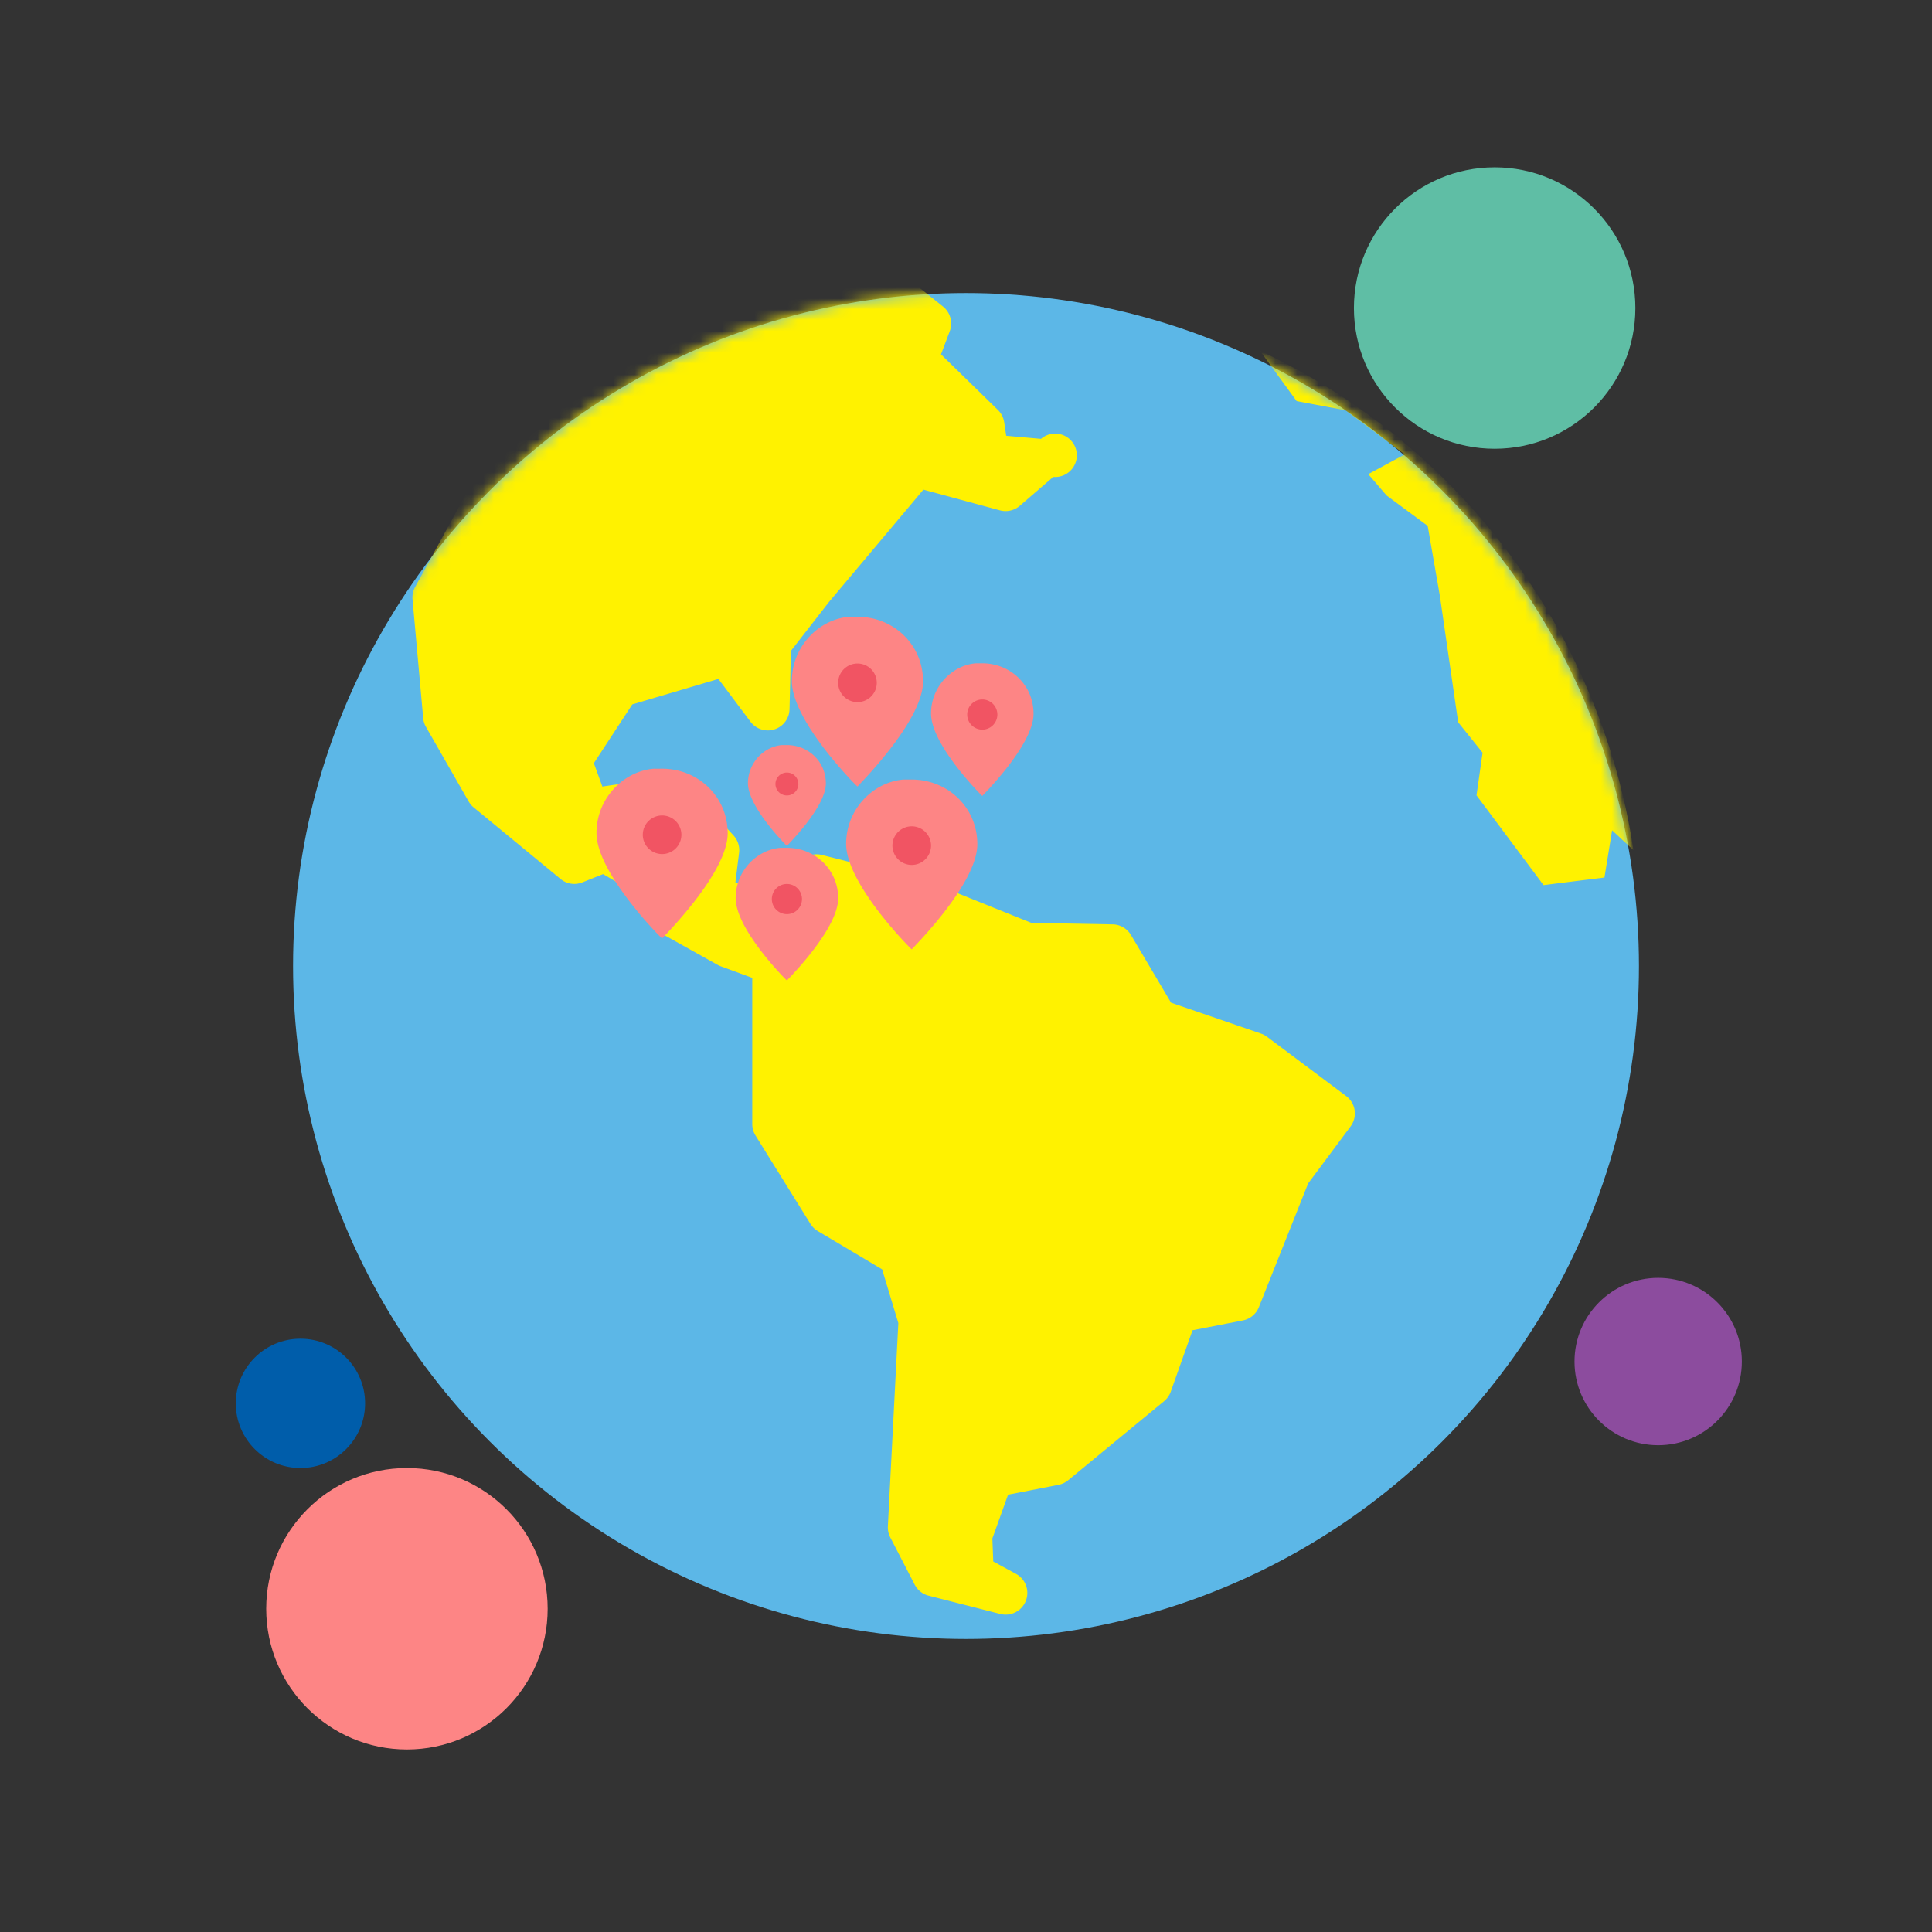 <svg xmlns="http://www.w3.org/2000/svg" xmlns:xlink="http://www.w3.org/1999/xlink" width="178" height="178" viewBox="0 0 178 178">
    <rect x="0" y="0" width="178" height="178" fill="#333333" stroke="none"/>
    <defs>
        <circle id="a" cx="62" cy="62" r="62"/>
        <path id="c" d="M17.778 13.867a1.778 1.778 0 1 1-3.555 0 1.778 1.778 0 0 1 3.555 0m-7.822-.085c.04 3.734 6.02 9.703 6.044 9.685-.006-.033 6.044-5.993 6.044-9.685.006-3.371-2.698-5.954-6.044-5.96-.124 0-.254.004-.756 0-2.834.232-5.309 2.78-5.288 5.96z"/>
        <path id="d" d="M13.889 10.833a1.389 1.389 0 1 1-2.778 0 1.389 1.389 0 0 1 2.778 0m-6.111-.066c.031 2.918 4.703 7.58 4.722 7.566-.005-.025 4.722-4.681 4.722-7.566.005-2.634-2.108-4.652-4.722-4.656-.097 0-.199.003-.59 0-2.215.181-4.148 2.172-4.132 4.656z"/>
        <path id="e" d="M13.889 10.833a1.389 1.389 0 1 1-2.778 0 1.389 1.389 0 0 1 2.778 0m-6.111-.066c.031 2.918 4.703 7.58 4.722 7.566-.005-.025 4.722-4.681 4.722-7.566.005-2.634-2.108-4.652-4.722-4.656-.097 0-.199.003-.59 0-2.215.181-4.148 2.172-4.132 4.656z"/>
        <path id="f" d="M17.778 13.867a1.778 1.778 0 1 1-3.555 0 1.778 1.778 0 0 1 3.555 0m-7.822-.085c.04 3.734 6.02 9.703 6.044 9.685-.006-.033 6.044-5.993 6.044-9.685.006-3.371-2.698-5.954-6.044-5.96-.124 0-.254.004-.756 0-2.834.232-5.309 2.78-5.288 5.96z"/>
        <path id="g" d="M10.556 8.233a1.055 1.055 0 1 1-2.111 0 1.055 1.055 0 0 1 2.11 0m-4.644-.05c.024 2.217 3.574 5.76 3.589 5.75-.004-.019 3.589-3.558 3.589-5.75.003-2.002-1.602-3.535-3.589-3.539-.073 0-.151.003-.449 0-1.682.138-3.152 1.651-3.14 3.54z"/>
        <path id="h" d="M17.778 13.867a1.778 1.778 0 1 1-3.555 0 1.778 1.778 0 0 1 3.555 0m-7.822-.085c.04 3.734 6.02 9.703 6.044 9.685-.006-.033 6.044-5.993 6.044-9.685.006-3.371-2.698-5.954-6.044-5.96-.124 0-.254.004-.756 0-2.834.232-5.309 2.78-5.288 5.96z"/>
    </defs>
    <g fill="none" fill-rule="evenodd">
        <circle cx="89" cy="89" r="60.969" fill="#5CB7E7"/>
        <circle cx="152.772" cy="125.441" r="7.709" fill="#8C4C9E"/>
        <circle cx="37.492" cy="148.217" r="12.965" fill="#FD8585"/>
        <circle cx="137.705" cy="28.382" r="12.965" fill="#5FBEA5"/>
        <circle cx="27.681" cy="129.295" r="5.957" fill="#005DAA"/>
        <g>
            <g transform="translate(27 27)">
                <mask id="b" fill="#fff">
                    <use xlink:href="#a"/>
                </mask>
                <use fill="#5CB7E7" xlink:href="#a"/>
                <g fill="#FFF200" mask="url(#b)">
                    <path d="M117.171 32.111h.001c-6.46-12.2-16.43-21.315-28.078-26.788l3.368 4.63 4.496.843 5.474 4.065-3.368 1.824 1.684 1.961 3.788 2.804 1.124 6.453 1.684 11.641 2.25 2.805-.56 3.928 6.174 8.271 5.615-.7.703-4.35 1.963 1.823c-.982-6.589-3.088-13.042-6.318-19.21M97.028 73.983l-7.299-5.467a2.001 2.001 0 0 0-.55-.29l-8.286-2.846-3.694-6.236a1.999 1.999 0 0 0-1.685-.98l-7.495-.136-9.063-3.648a2.051 2.051 0 0 0-.255-.083l-9.97-2.525a2.001 2.001 0 0 0-1.435.175l-5.079 2.721-1.463-.366.339-2.727a1.999 1.999 0 0 0-.507-1.596l-4.355-4.766a2 2 0 0 0-1.769-.629l-5.964.883-.784-2.154 3.542-5.417 7.932-2.345 2.955 3.94a1.998 1.998 0 0 0 3.599-1.154l.127-5.37 3.504-4.5 8.702-10.356 7.048 1.907a2.002 2.002 0 0 0 1.829-.416l3.087-2.662a1.999 1.999 0 1 0-1.13-3.507l-3.203-.283-.189-1.249a1.99 1.99 0 0 0-.58-1.133l-5.24-5.118.807-2.14a2.002 2.002 0 0 0-.623-2.268l-3.51-2.805a2.001 2.001 0 0 0-1.52-.419C47.156-.929 39.964 1.35 33.474 4.786A68.439 68.439 0 0 0 16.48 17.53a2.003 2.003 0 0 0-.51.921l-4.724 8.628a1.997 1.997 0 0 0-.238 1.14l.982 10.94c.025.285.113.563.256.813l3.932 6.87c.12.21.277.396.464.55l8.001 6.59a2 2 0 0 0 2.014.313l1.904-.76 3.077 1.783 1.985 3.22c.178.291.429.531.727.697l4.771 2.663c.092.05.188.094.286.13l2.901 1.064v13.471a2 2 0 0 0 .301 1.056l5.056 8.135c.169.272.401.5.675.663l5.931 3.53 1.495 4.95-.964 18.727c-.018.353.059.706.221 1.021l2.249 4.35c.262.507.729.878 1.282 1.018l6.598 1.683a1.999 1.999 0 0 0 1.45-3.694l-2.09-1.139-.083-2.125 1.448-4.032 4.643-.906c.326-.063.632-.208.889-.42l8.846-7.29c.279-.23.491-.534.612-.876l2.005-5.656 4.637-.904a2 2 0 0 0 1.475-1.223l4.537-11.397 3.912-5.256a2 2 0 0 0-.405-2.795"/>
                </g>
            </g>
            <g transform="translate(45 49)">
                <circle cx="39" cy="29" r="3" fill="#F15463"/>
                <circle cx="34" cy="14" r="3" fill="#F15463"/>
                <circle cx="46" cy="17" r="3" fill="#F15463"/>
                <circle cx="27.5" cy="22.5" r="2.5" fill="#F15463"/>
                <circle cx="27.5" cy="34.5" r="2.5" fill="#F15463"/>
                <circle cx="15.5" cy="27.5" r="2.5" fill="#F15463"/>
                <use fill="#FD8585" transform="translate(23 15)" xlink:href="#c"/>
                <use fill="#FD8585" transform="translate(33 6)" xlink:href="#d"/>
                <use fill="#FD8585" transform="translate(15 23)" xlink:href="#e"/>
                <use fill="#FD8585" transform="translate(0 14)" xlink:href="#f"/>
                <use fill="#FD8585" transform="translate(18 15)" xlink:href="#g"/>
                <use fill="#FD8585" transform="translate(18)" xlink:href="#h"/>
            </g>
        </g>
    </g>
</svg>
